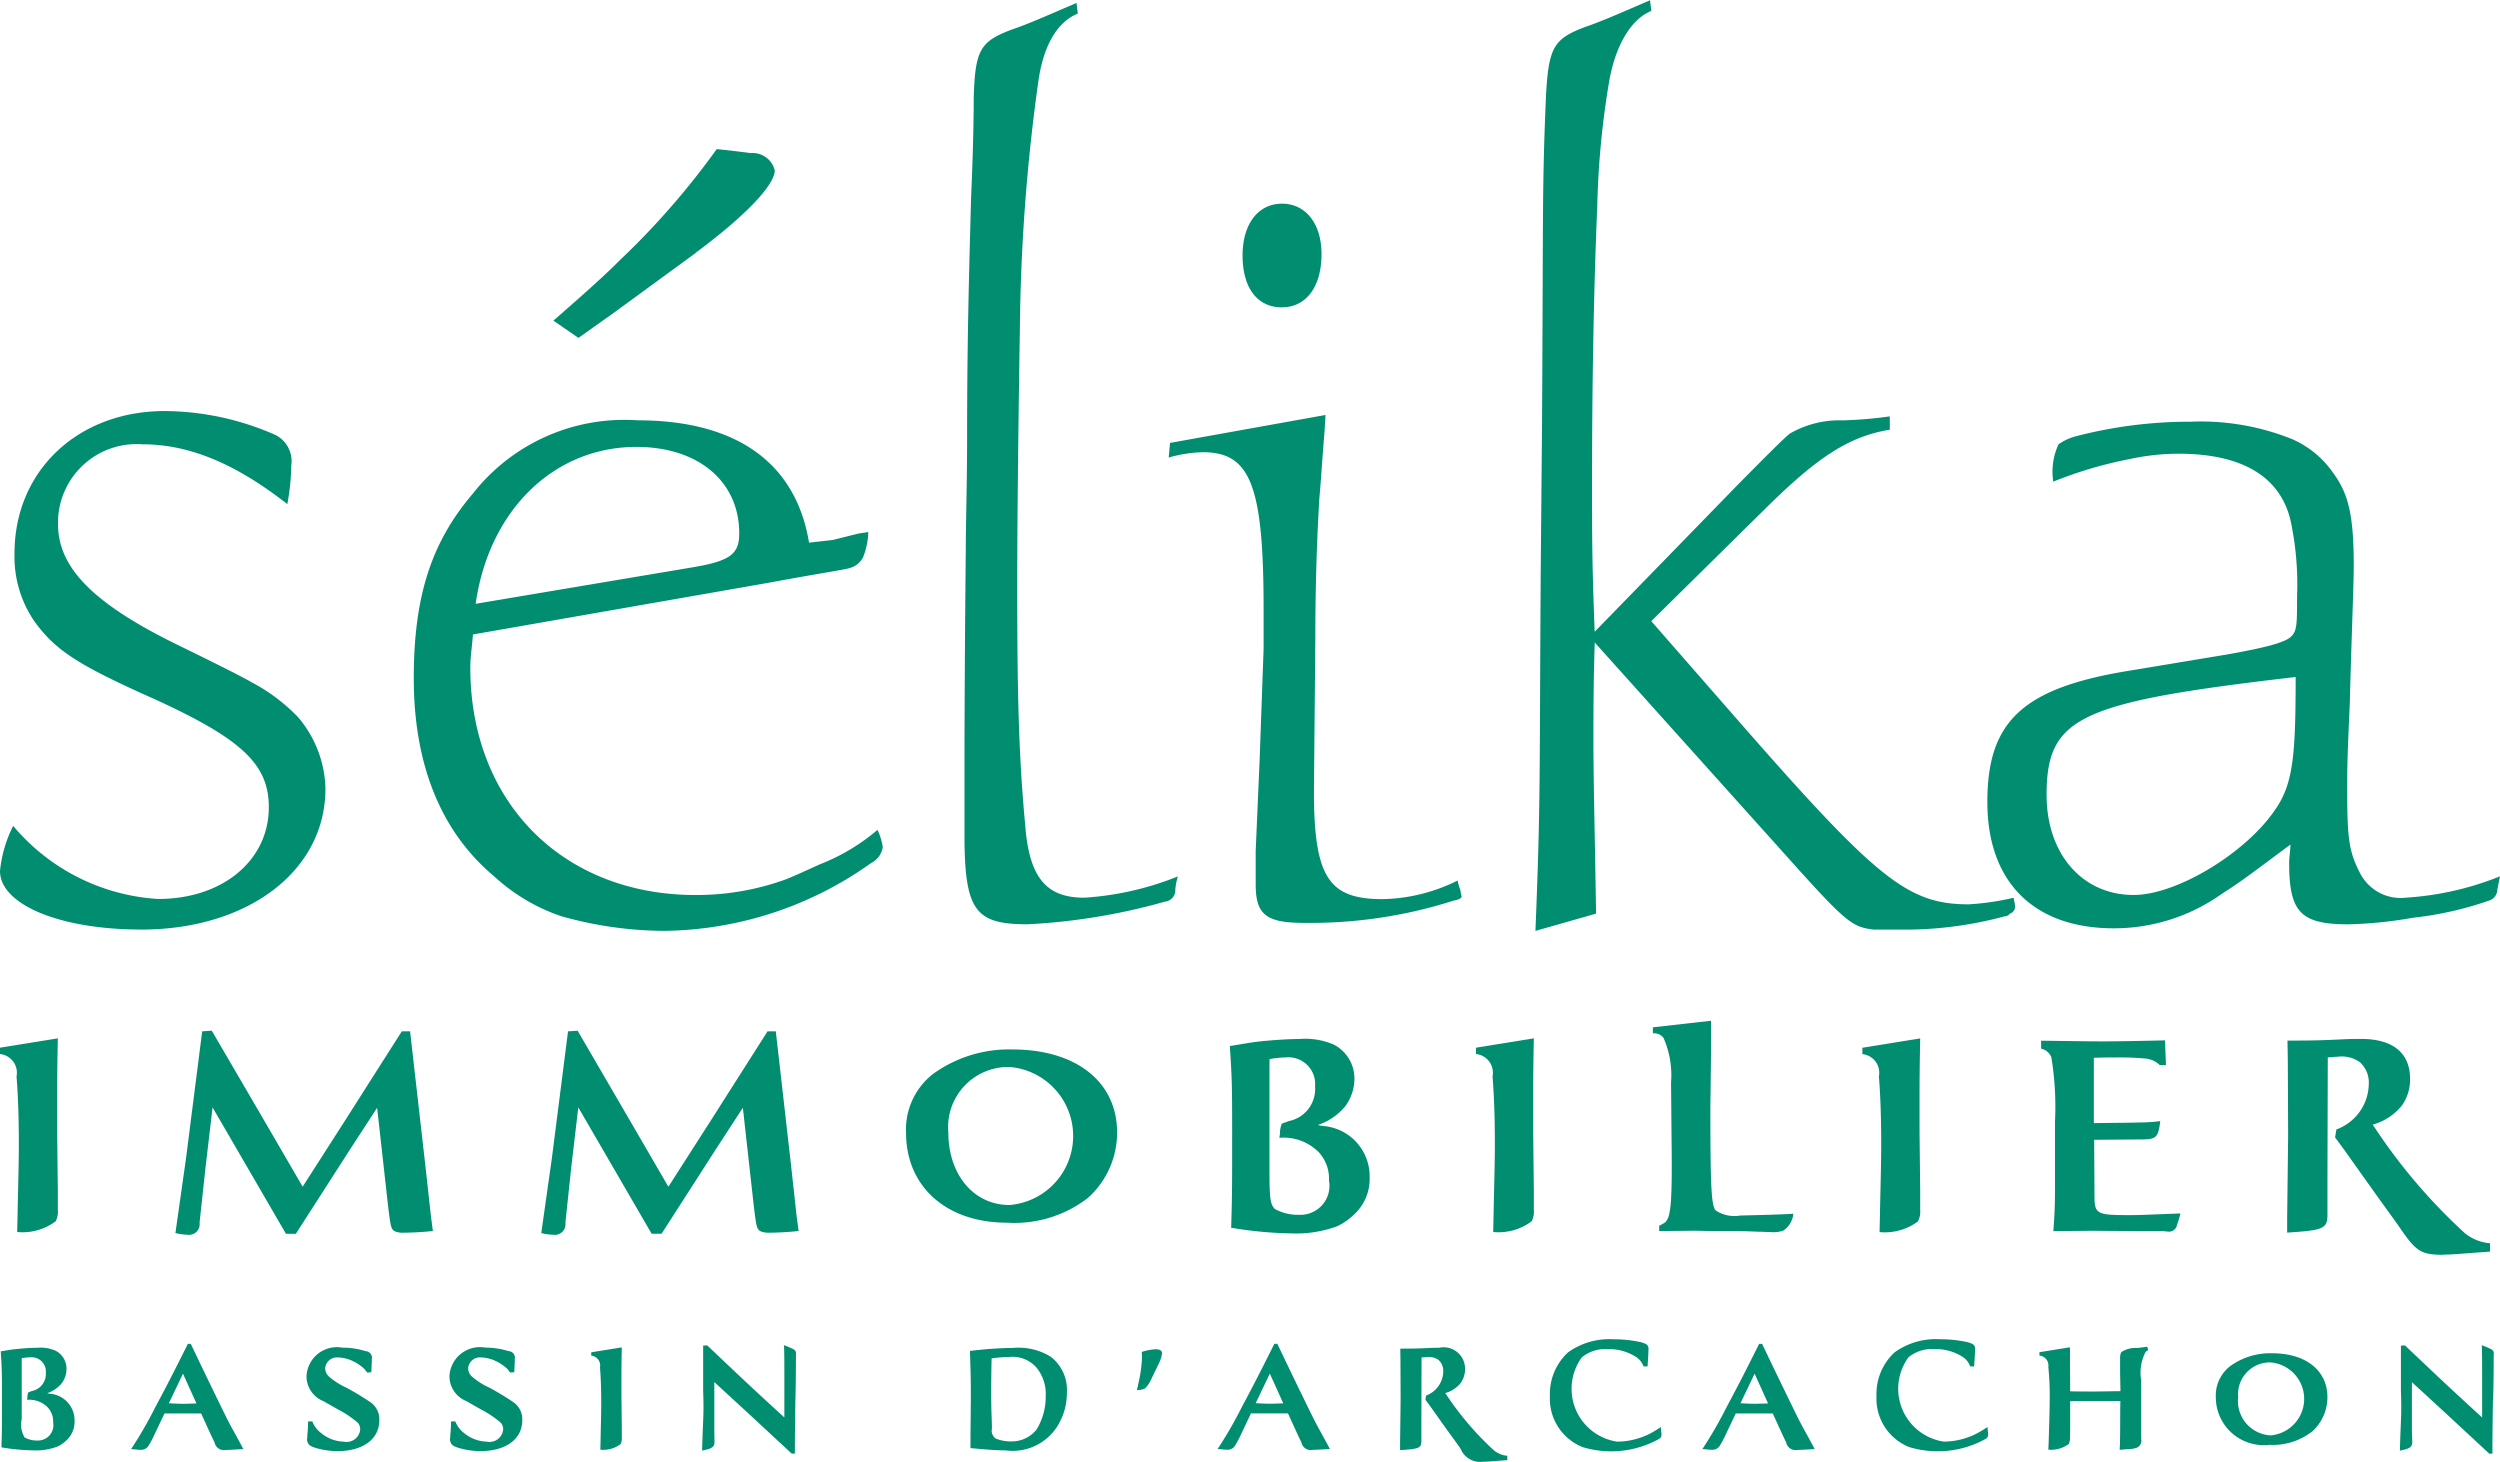 <svg xmlns="http://www.w3.org/2000/svg" width="114" height="66.656" viewBox="0 0 114 66.656">
<defs>
    <style>
      .cls-1 {
        fill: #008d70;
        fill-rule: evenodd;
      }
    </style>
  </defs>
  <path id="Forme_538" data-name="Forme 538" class="cls-1" d="M699.43,136.731c-3.726,0-6.43-1.151-6.43-2.667a5.858,5.858,0,0,1,.6-2.061,9.357,9.357,0,0,0,6.61,3.334c2.945,0,5.048-1.758,5.048-4.183,0-1.94-1.2-3.092-5.168-4.911-3.545-1.576-4.567-2.243-5.528-3.576a5.215,5.215,0,0,1-.9-3.093c0-3.758,2.885-6.486,6.851-6.486a12.656,12.656,0,0,1,5.048,1.091,1.339,1.339,0,0,1,.721,1.394,10.273,10.273,0,0,1-.18,1.758c-2.4-1.879-4.507-2.727-6.611-2.727a3.584,3.584,0,0,0-3.846,3.637c0,2,1.623,3.637,5.469,5.517,1.863,0.909,2.944,1.455,3.365,1.7a8.336,8.336,0,0,1,2.1,1.576,5.182,5.182,0,0,1,1.261,3.274c0,3.759-3.545,6.426-8.413,6.426m25.3-30.858L721,108.6l-1.623,1.152-1.141-.788c1.321-1.152,2.343-2.061,3-2.728a35.5,35.5,0,0,0,4.447-5.093c0.6,0.061,1.082.122,1.563,0.182a1.035,1.035,0,0,1,1.082.789c0,0.666-1.323,2.061-3.606,3.758m-2.7,8.851c-3.786,0-6.731,2.91-7.332,7.154l9.736-1.637c1.862-.3,2.283-0.606,2.283-1.576,0-2.364-1.863-3.941-4.687-3.941m10.7,18.976a16.546,16.546,0,0,1-9.435,3.092,17.46,17.46,0,0,1-4.688-.667,8.549,8.549,0,0,1-3.065-1.819c-2.464-2.061-3.666-5.153-3.666-9.033,0-3.7.782-6.183,2.7-8.426a8.775,8.775,0,0,1,7.512-3.335c4.507,0,7.211,1.94,7.812,5.578l1.082-.122,1.2-.3,0.42-.06a3.314,3.314,0,0,1-.24,1.152,0.952,0.952,0,0,1-.6.484c-0.12.061-1.382,0.243-3.666,0.668l-13.521,2.364c-0.06.727-.121,1.03-0.121,1.515,0,6.123,4.207,10.367,10.277,10.367a11.952,11.952,0,0,0,4.147-.727c0.3-.122.841-0.364,1.5-0.667a9.219,9.219,0,0,0,2.644-1.576,2.806,2.806,0,0,1,.24.788,0.972,0.972,0,0,1-.54.727m13.881,1.213a0.527,0.527,0,0,1-.48.545,28.149,28.149,0,0,1-6.25,1.031c-2.4,0-2.885-.606-2.885-4.122v-2.728c0-.91,0-4.305.06-10.246,0-1.213.06-2.971,0.06-5.214,0-4.85.121-8.427,0.18-10.791,0.121-2.729.121-4.244,0.121-4.547,0.06-2.243.3-2.607,1.742-3.153,0.722-.242,1.683-0.667,2.945-1.212l0.06,0.485c-0.9.364-1.562,1.395-1.8,3.092a86.707,86.707,0,0,0-.842,11.337c-0.06,3.7-.12,8.3-0.12,11.761,0,4.668.06,7.578,0.361,10.791,0.18,2.425.961,3.335,2.7,3.335a13.734,13.734,0,0,0,4.266-.971,2.759,2.759,0,0,0-.12.607m4.868-26.554c-1.142,0-1.8-.91-1.8-2.365s0.721-2.364,1.8-2.364,1.8,0.909,1.8,2.3c0,1.515-.721,2.425-1.8,2.425m7.873,27.039a21.441,21.441,0,0,1-6.851,1.031c-1.743,0-2.224-.364-2.224-1.759v-1.516l0.181-4.182,0.18-5.033v-1.818c0-5.639-.6-7.154-2.765-7.154a6.114,6.114,0,0,0-1.562.243l0.06-.667,7.091-1.274L753.4,114c-0.12,1.455-.18,2.485-0.24,3.092-0.06,1.091-.181,3.213-0.181,6.365l-0.059,6.487c-0.061,4.366.6,5.4,3.125,5.4a7.958,7.958,0,0,0,3.425-.849,1.907,1.907,0,0,0,.12.425,2.675,2.675,0,0,0,.06.3c0,0.061-.06.121-0.3,0.182m25.3,0.606a0.311,0.311,0,0,1-.24.121,17.537,17.537,0,0,1-4.327.606h-1.622c-1.022-.121-1.262-0.3-4.087-3.455l-8.654-9.639c-0.06,1.879-.06,3.334-0.06,4.364,0,2.062.06,4,.121,8l-2.765.788c0.24-5.941.18-6.668,0.24-16.248l0.061-6.789c0.059-10,0-10.792.18-15.036,0.12-2.243.36-2.607,1.8-3.152,0.721-.242,1.682-0.667,2.945-1.212l0.059,0.485c-0.9.364-1.622,1.516-1.923,3.213a39.19,39.19,0,0,0-.541,5.638c-0.18,4.243-.24,8.73-0.24,12.731,0,2.364,0,3.638.12,6.73l6.611-6.791c1.2-1.212,1.983-2,2.283-2.243a4.5,4.5,0,0,1,2.4-.606,18.809,18.809,0,0,0,2.164-.182v0.607c-1.863.3-3.305,1.273-5.529,3.455l-5.349,5.275,4.027,4.607c6.31,7.214,7.692,8.306,10.457,8.306a11.847,11.847,0,0,0,2.043-.3c0,0.121.06,0.242,0.06,0.363a0.332,0.332,0,0,1-.241.364m1.683-5.4c0,2.668,1.622,4.547,3.966,4.547,1.983,0,5.168-1.939,6.49-3.94,0.782-1.152.9-2.425,0.9-6-9.916,1.152-11.358,1.818-11.358,5.4m20.553,4.305a0.528,0.528,0,0,1-.361.485,15.748,15.748,0,0,1-3.486.788,19.152,19.152,0,0,1-2.944.3c-2.164,0-2.7-.545-2.7-2.789,0-.3.059-0.606,0.059-0.848-1.562,1.152-2.163,1.636-3.125,2.243a8.484,8.484,0,0,1-4.927,1.576c-3.666,0-5.77-2.122-5.77-5.76,0-3.7,1.623-5.213,6.551-6l4.387-.728c1.683-.3,2.7-0.546,2.945-0.849,0.24-.242.24-0.606,0.24-1.818a13.832,13.832,0,0,0-.3-3.456c-0.48-2-2.223-3.031-5.108-3.031a10.653,10.653,0,0,0-2.223.243,19,19,0,0,0-3.486,1.03,2.957,2.957,0,0,1,.24-1.7,2.379,2.379,0,0,1,.782-0.365,20.6,20.6,0,0,1,5.228-.667,11.159,11.159,0,0,1,4.628.789,4.415,4.415,0,0,1,1.863,1.516c0.721,0.97.961,1.939,0.961,4.3,0,0.848-.12,3.7-0.18,6.244-0.06,1.334-.12,2.547-0.12,3.7,0,2.425.06,3.031,0.6,4.061a2.081,2.081,0,0,0,2.1,1.092,13.739,13.739,0,0,0,4.267-.971ZM695.532,150.038a2.521,2.521,0,0,1-1.748.486l0.015-.684c0.03-1.566.06-2.386,0.06-3.313,0-1.156-.03-2.144-0.105-3.1a0.857,0.857,0,0,0-.754-1.019v-0.289l2.637-.426c-0.03,1.46-.03,2.083-0.03,2.98v1.277l0.03,2.706v0.851a0.974,0.974,0,0,1-.1.532m15.866,0.517a0.91,0.91,0,0,1-.422-0.076c-0.166-.122-0.181-0.213-0.347-1.7l-0.437-3.922-1.265,1.946-2.441,3.8h-0.452l-3.346-5.762-0.331,2.827L702.1,150.1a0.485,0.485,0,0,1-.558.547A2.422,2.422,0,0,1,701,150.57l0.075-.532,0.407-2.873,0.738-5.792,0.437-.03,2.306,3.952,1.838,3.162,1.929-3.01,2.592-4.074H711.7l0.678,5.959,0.272,2.463,0.09,0.684c-0.6.061-1.055,0.076-1.341,0.076m16.68,0a0.913,0.913,0,0,1-.422-0.076c-0.165-.122-0.181-0.213-0.346-1.7l-0.437-3.922-1.266,1.946-2.441,3.8h-0.452l-3.345-5.762-0.332,2.827-0.256,2.433a0.485,0.485,0,0,1-.558.547,2.422,2.422,0,0,1-.542-0.076l0.075-.532,0.407-2.873,0.738-5.792,0.438-.03,2.3,3.952,1.838,3.162,1.929-3.01L728,141.373h0.376l0.679,5.959,0.271,2.463,0.09,0.684c-0.6.061-1.055,0.076-1.341,0.076M739.062,143a2.74,2.74,0,0,0-2.818,2.98c0,1.93,1.161,3.313,2.788,3.313a3.158,3.158,0,0,0,.03-6.293m3.541,5.974a5.489,5.489,0,0,1-3.676,1.125c-2.773,0-4.611-1.642-4.611-4.1a3.214,3.214,0,0,1,1.2-2.66,5.908,5.908,0,0,1,3.647-1.14c2.908,0,4.776,1.475,4.776,3.786a4,4,0,0,1-1.341,2.994m10.517-2.113a2.248,2.248,0,0,0-1.777-.638,2.026,2.026,0,0,0,.03-0.214,1.113,1.113,0,0,1,.075-0.41,0.184,0.184,0,0,1,.12-0.061c0.031-.015.091-0.03,0.2-0.076a1.494,1.494,0,0,0,1.205-1.581,1.222,1.222,0,0,0-1.356-1.322,4.2,4.2,0,0,0-.723.076v5.259c0,1.095.045,1.4,0.256,1.581a2.162,2.162,0,0,0,1.1.259,1.323,1.323,0,0,0,1.356-1.566,1.773,1.773,0,0,0-.483-1.307m1.583,2.9a2.831,2.831,0,0,1-.709.487,5.363,5.363,0,0,1-2.109.334,17.985,17.985,0,0,1-2.742-.258c0.045-1.521.045-1.794,0.045-4.469,0-2.083-.015-2.432-0.106-3.816,0.558-.091.98-0.167,1.266-0.2,0.543-.06,1.326-0.121,1.9-0.121a3.287,3.287,0,0,1,1.582.258,1.744,1.744,0,0,1,.934,1.581,2.134,2.134,0,0,1-.422,1.232,2.764,2.764,0,0,1-1.251.851l0.136,0.03,0.256,0.03a2.3,2.3,0,0,1,1.974,2.326,2.2,2.2,0,0,1-.753,1.733m8.136,0.274a2.519,2.519,0,0,1-1.748.486l0.015-.684c0.03-1.566.06-2.386,0.06-3.313,0-1.156-.03-2.144-0.105-3.1a0.856,0.856,0,0,0-.754-1.019v-0.289l2.637-.426c-0.03,1.46-.03,2.083-0.03,2.98v1.277l0.03,2.706v0.851a0.974,0.974,0,0,1-.1.532m11.466,0.426a1.44,1.44,0,0,1-.587.06c-0.166,0-.362-0.015-0.573-0.015-0.648-.03-1.07-0.03-1.281-0.03h-0.738l-0.844-.015-1.627.015v-0.244a1.843,1.843,0,0,0,.271-0.152c0.241-.228.316-0.775,0.3-3.1l-0.03-3.268a4.253,4.253,0,0,0-.347-2.052,0.551,0.551,0,0,0-.482-0.2v-0.274l2.652-.3v0.775c0,0.274,0,.9-0.015,1.87,0,0.471-.015.958-0.015,1.428,0,3.527.045,4.348,0.241,4.576a1.545,1.545,0,0,0,1.146.229h0.15l1.191-.031c0.331-.015.542-0.015,1.054-0.046a1.034,1.034,0,0,1-.467.776m6.148-.426a2.521,2.521,0,0,1-1.748.486l0.015-.684c0.03-1.566.06-2.386,0.06-3.313,0-1.156-.03-2.144-0.105-3.1a0.857,0.857,0,0,0-.754-1.019v-0.289l2.637-.426c-0.03,1.46-.03,2.083-0.03,2.98v1.277l0.03,2.706v0.851a0.974,0.974,0,0,1-.105.532m11.812,0.182a0.375,0.375,0,0,1-.452.274,0.563,0.563,0,0,1-.15-0.015h-1.055l-2.23-.015-1.748.015c0.075-1.049.075-1.247,0.075-2.63v-2.356a14.088,14.088,0,0,0-.165-2.934,0.636,0.636,0,0,0-.468-0.4V141.8c1.251,0.015,2.17.031,2.8,0.031s1.582-.016,2.848-0.047l0.045,1.126h-0.286a1.062,1.062,0,0,0-.693-0.3,12.653,12.653,0,0,0-1.3-.046c-0.272,0-.513,0-1.01.015v2.98c0.934-.015,1.643-0.015,2.11-0.031a7.418,7.418,0,0,0,.919-0.061c-0.09.745-.181,0.836-0.874,0.836l-2.14.016,0.015,2.523c0,0.867.076,0.912,1.628,0.912,0.422,0,.678-0.015,1.883-0.061l0.407-.015a4.48,4.48,0,0,1-.166.547m12.16,1.338c-1,0-1.236-.152-1.913-1.125-0.151-.228-0.528-0.745-1.131-1.581-0.226-.319-0.542-0.76-0.919-1.292-0.5-.7-0.588-0.836-0.979-1.353l0.06-.365a2.243,2.243,0,0,0,1.476-2.037,1.26,1.26,0,0,0-.406-1.033,1.443,1.443,0,0,0-1.04-.243c-0.15,0-.226.015-0.422,0.03l-0.015,5.5V149.7c0,0.669-.151.744-1.838,0.851v-0.639l0.045-3.785-0.015-3.45-0.015-.882c1.19,0,1.672-.015,2.576-0.061,0.287-.015.558-0.015,0.784-0.015,1.447,0,2.23.638,2.23,1.824a2.043,2.043,0,0,1-.376,1.216,2.573,2.573,0,0,1-1.327.866,25.82,25.82,0,0,0,4.189,4.941,2.075,2.075,0,0,0,1.161.471v0.38c-1.658.122-1.763,0.137-2.125,0.137m-109.249,6.96a1.187,1.187,0,0,0-.939-0.338,0.918,0.918,0,0,0,.016-0.112,0.61,0.61,0,0,1,.039-0.217,0.094,0.094,0,0,1,.064-0.032c0.016-.008.048-0.017,0.1-0.04a0.79,0.79,0,0,0,.637-0.836,0.646,0.646,0,0,0-.717-0.7,2.236,2.236,0,0,0-.382.04v2.78a1.116,1.116,0,0,0,.135.835,1.14,1.14,0,0,0,.581.137,0.7,0.7,0,0,0,.717-0.828,0.932,0.932,0,0,0-.255-0.69m0.836,1.534a1.474,1.474,0,0,1-.374.257,2.819,2.819,0,0,1-1.115.177,9.479,9.479,0,0,1-1.449-.137c0.024-.8.024-0.947,0.024-2.362,0-1.1-.008-1.285-0.056-2.016,0.295-.048.518-0.089,0.669-0.1,0.287-.032.7-0.064,1-0.064a1.729,1.729,0,0,1,.837.137,0.921,0.921,0,0,1,.493.835,1.11,1.11,0,0,1-.223.651,1.452,1.452,0,0,1-.661.45l0.072,0.016,0.135,0.016a1.216,1.216,0,0,1,1.044,1.229,1.162,1.162,0,0,1-.4.916m5.344-3.069-0.645,1.35c0.318,0.016.478,0.024,0.645,0.024,0.135,0,.343-0.008.614-0.016Zm1.951,3.479a0.433,0.433,0,0,1-.509-0.338c-0.247-.514-0.351-0.755-0.614-1.325H700.5l-0.462.972a4.971,4.971,0,0,1-.278.522,0.409,0.409,0,0,1-.375.161,0.858,0.858,0,0,1-.143-0.008c-0.08-.009-0.167-0.016-0.263-0.024a18.565,18.565,0,0,0,1.107-1.92c0.573-1.069.828-1.575,1.481-2.877H701.7c0.7,1.471,1.234,2.563,1.592,3.294,0.271,0.546.359,0.667,0.693,1.294l0.112,0.209c-0.383.024-.709,0.04-0.789,0.04m5.065,0.056a3.827,3.827,0,0,1-.844-0.112,1.7,1.7,0,0,1-.335-0.113,0.344,0.344,0,0,1-.183-0.385,1.189,1.189,0,0,1,.008-0.169c0.016-.137.024-0.329,0.032-0.579h0.191a1.225,1.225,0,0,0,.4.531,1.684,1.684,0,0,0,1.036.393,0.622,0.622,0,0,0,.748-0.578,0.463,0.463,0,0,0-.1-0.274,4.424,4.424,0,0,0-.9-0.61l-0.677-.386a1.221,1.221,0,0,1-.772-1.14,1.389,1.389,0,0,1,1.632-1.3,3.634,3.634,0,0,1,1.067.161,0.3,0.3,0,0,1,.279.361q0,0.194-.024.6l-0.183.016c-0.064-.08-0.1-0.128-0.136-0.169a1.957,1.957,0,0,0-.517-0.353,1.676,1.676,0,0,0-.685-0.169,0.536,0.536,0,0,0-.581.49,0.516,0.516,0,0,0,.167.378,3.267,3.267,0,0,0,.788.506,11.788,11.788,0,0,1,1.091.658,0.939,0.939,0,0,1,.422.828c0,0.868-.748,1.414-1.927,1.414m6.522,0a3.834,3.834,0,0,1-.844-0.112,1.7,1.7,0,0,1-.335-0.113,0.344,0.344,0,0,1-.183-0.385,1.189,1.189,0,0,1,.008-0.169c0.016-.137.024-0.329,0.032-0.579h0.191a1.225,1.225,0,0,0,.4.531,1.684,1.684,0,0,0,1.036.393,0.622,0.622,0,0,0,.748-0.578,0.463,0.463,0,0,0-.1-0.274,4.424,4.424,0,0,0-.9-0.61l-0.677-.386a1.222,1.222,0,0,1-.773-1.14,1.391,1.391,0,0,1,1.633-1.3,3.634,3.634,0,0,1,1.067.161,0.3,0.3,0,0,1,.279.361q0,0.194-.024.6l-0.183.016c-0.064-.08-0.1-0.128-0.136-0.169a1.957,1.957,0,0,0-.517-0.353,1.676,1.676,0,0,0-.685-0.169,0.536,0.536,0,0,0-.581.49,0.516,0.516,0,0,0,.167.378,3.267,3.267,0,0,0,.788.506,11.645,11.645,0,0,1,1.091.658,0.939,0.939,0,0,1,.422.828c0,0.868-.748,1.414-1.927,1.414m6.411-.321a1.333,1.333,0,0,1-.924.257l0.008-.362c0.016-.827.032-1.261,0.032-1.751,0-.611-0.016-1.133-0.056-1.639a0.452,0.452,0,0,0-.4-0.538v-0.153l1.394-.225c-0.016.772-.016,1.1-0.016,1.575v0.674l0.016,1.431v0.449a0.514,0.514,0,0,1-.056.282m7.972-2.057c-0.008.538-.024,1.374-0.024,2.49h-0.144l-2-1.855-1.529-1.406v2.241l0.008,0.482c0,0.233-.111.314-0.565,0.4l0.008-.281c0.032-1.117.072-1.326,0.048-2.194l-0.008-.256v-2.057l0.183-.009c1.688,1.6,2.07,1.961,3.52,3.287V157.3c0-.522,0-0.98-0.008-1.357l-0.008-.257a3.986,3.986,0,0,1,.4.168,0.219,0.219,0,0,1,.143.258c0,0.45,0,1.124-.023,2.032m11-1.43a1.459,1.459,0,0,0-1.274-.49,5.82,5.82,0,0,0-.78.064q-0.036,1.772,0,2.627c0.008,0.249.015,0.442,0.015,0.571a0.439,0.439,0,0,0,.176.458,1.845,1.845,0,0,0,.692.128,1.443,1.443,0,0,0,1.171-.546,2.886,2.886,0,0,0,.414-1.543,1.9,1.9,0,0,0-.414-1.269m1.012,2.555a2.418,2.418,0,0,1-2.429,1.213c-0.343,0-.741-0.024-1.6-0.105v-0.538l0.016-1.7v-0.265c0-.571-0.008-0.908-0.04-1.928,0.343-.04.6-0.065,0.773-0.081,0.422-.032.9-0.056,1.194-0.056a2.787,2.787,0,0,1,1.712.4,1.9,1.9,0,0,1,.741,1.631,2.853,2.853,0,0,1-.366,1.422m4.539-2.7-0.287.587a1.56,1.56,0,0,1-.318.506,0.8,0.8,0,0,1-.375.072c0.032-.128.056-0.217,0.064-0.281a6.321,6.321,0,0,0,.168-1.189c0-.056-0.008-0.145-0.008-0.265a2.277,2.277,0,0,1,.636-0.121c0.2,0,.287.065,0.287,0.2a1.779,1.779,0,0,1-.167.49m5.081,0.418-0.645,1.35c0.318,0.016.478,0.024,0.645,0.024,0.135,0,.342-0.008.613-0.016Zm1.951,3.479a0.433,0.433,0,0,1-.51-0.338c-0.247-.514-0.35-0.755-0.613-1.325h-1.688l-0.462.972a4.927,4.927,0,0,1-.279.522,0.407,0.407,0,0,1-.374.161,0.869,0.869,0,0,1-.144-0.008c-0.079-.009-0.167-0.016-0.262-0.024a18.565,18.565,0,0,0,1.107-1.92c0.573-1.069.828-1.575,1.481-2.877h0.135c0.7,1.471,1.235,2.563,1.593,3.294,0.271,0.546.358,0.667,0.693,1.294l0.111,0.209c-0.382.024-.708,0.04-0.788,0.04M760.614,161a0.965,0.965,0,0,1-1.012-.594c-0.079-.121-0.278-0.394-0.6-0.836-0.119-.168-0.287-0.4-0.486-0.683-0.263-.369-0.311-0.442-0.518-0.715l0.032-.192a1.188,1.188,0,0,0,.781-1.077,0.67,0.67,0,0,0-.215-0.547,0.768,0.768,0,0,0-.55-0.128c-0.079,0-.119.008-0.223,0.016l-0.008,2.908v0.868c0,0.353-.079.394-0.971,0.45v-0.338l0.024-2-0.008-1.824-0.008-.466c0.629,0,.884-0.008,1.362-0.032,0.151-.008.294-0.008,0.413-0.008a0.975,0.975,0,0,1,1.179.964,1.082,1.082,0,0,1-.2.643,1.359,1.359,0,0,1-.7.458,13.638,13.638,0,0,0,2.214,2.611,1.1,1.1,0,0,0,.613.249v0.2c-0.876.064-.931,0.072-1.122,0.072m8.035-1.036a4.5,4.5,0,0,1-3.48.369,2.377,2.377,0,0,1-1.49-2.33,2.577,2.577,0,0,1,.829-1.992,3.229,3.229,0,0,1,2.07-.595,5.8,5.8,0,0,1,1.155.113,1.2,1.2,0,0,1,.271.08,0.239,0.239,0,0,1,.167.282c0,0.217-.016.425-0.032,0.634a0.9,0.9,0,0,1-.008.129h-0.183a0.863,0.863,0,0,0-.319-0.418,2.283,2.283,0,0,0-1.329-.37,1.686,1.686,0,0,0-1.163.37,2.435,2.435,0,0,0,1.608,3.848,3.286,3.286,0,0,0,1.044-.176,2.89,2.89,0,0,0,.47-0.2,4.571,4.571,0,0,0,.477-0.29c0.008,0.1.016,0.185,0.024,0.241a0.465,0.465,0,0,1,.008.105,0.218,0.218,0,0,1-.119.2m4.364-2.981-0.645,1.35c0.318,0.016.478,0.024,0.645,0.024,0.135,0,.342-0.008.613-0.016Zm1.951,3.479a0.434,0.434,0,0,1-.51-0.338c-0.247-.514-0.35-0.755-0.613-1.325h-1.688l-0.462.972a4.927,4.927,0,0,1-.279.522,0.407,0.407,0,0,1-.374.161,0.869,0.869,0,0,1-.144-0.008c-0.079-.009-0.167-0.016-0.262-0.024a18.565,18.565,0,0,0,1.107-1.92c0.573-1.069.828-1.575,1.481-2.877h0.135c0.7,1.471,1.235,2.563,1.593,3.294,0.271,0.546.358,0.667,0.693,1.294l0.111,0.209c-0.382.024-.708,0.04-0.788,0.04m8.577-.5a4.5,4.5,0,0,1-3.48.369,2.377,2.377,0,0,1-1.49-2.33,2.577,2.577,0,0,1,.829-1.992,3.231,3.231,0,0,1,2.07-.595,5.8,5.8,0,0,1,1.155.113,1.2,1.2,0,0,1,.271.08,0.239,0.239,0,0,1,.167.282c0,0.217-.016.425-0.032,0.634a0.9,0.9,0,0,1-.008.129H782.84a0.867,0.867,0,0,0-.318-0.418,2.288,2.288,0,0,0-1.33-.37,1.686,1.686,0,0,0-1.163.37,2.435,2.435,0,0,0,1.608,3.848,3.286,3.286,0,0,0,1.044-.176,2.89,2.89,0,0,0,.47-0.2,4.571,4.571,0,0,0,.477-0.29c0.008,0.1.016,0.185,0.024,0.241a0.465,0.465,0,0,1,.008.105,0.218,0.218,0,0,1-.119.2m7.263-3.9a2.048,2.048,0,0,0-.168,1.214v2.667a0.356,0.356,0,0,1-.215.425,1.021,1.021,0,0,1-.255.049c-0.143.008-.318,0.024-0.509,0.04,0.008-.177.016-0.3,0.016-0.386,0-.064.008-0.418,0.008-1.068,0-.169,0-0.426.008-0.772h-1c-0.334,0-.645,0-1.29.008v1.222c0,0.192-.008.345-0.008,0.449a0.6,0.6,0,0,1-.056.282,1.357,1.357,0,0,1-.931.257l0.016-.362,0.031-1.052c0.008-.346.016-0.651,0.016-0.932a13.071,13.071,0,0,0-.063-1.422,0.455,0.455,0,0,0-.406-0.522v-0.153l1.393-.225v0.852l0.008,1.157c0.446,0.008.8,0.008,1.035,0.008,0.327,0,.63-0.008,1.259-0.016l-0.016-.82v-0.651a0.683,0.683,0,0,1,.048-0.305,1.171,1.171,0,0,1,.732-0.193c0.1-.008.255-0.032,0.462-0.056l0.04,0.153a0.319,0.319,0,0,0-.159.152m5.75,0.41a1.448,1.448,0,0,0-1.49,1.575,1.569,1.569,0,0,0,1.474,1.751,1.669,1.669,0,0,0,.016-3.326m1.871,3.157a2.9,2.9,0,0,1-1.943.6,2.184,2.184,0,0,1-2.437-2.169,1.7,1.7,0,0,1,.637-1.406,3.119,3.119,0,0,1,1.927-.6c1.537,0,2.525.779,2.525,2a2.114,2.114,0,0,1-.709,1.582m8.258-1.494c-0.008.538-.024,1.374-0.024,2.49h-0.143l-2-1.855-1.529-1.406v2.241L803,160.092c0,0.233-.112.314-0.565,0.4l0.008-.281c0.032-1.117.071-1.326,0.047-2.194l-0.008-.256v-2.057l0.184-.009c1.687,1.6,2.07,1.961,3.519,3.287V157.3c0-.522,0-0.98-0.008-1.357l-0.008-.257a4.011,4.011,0,0,1,.4.168,0.22,0.22,0,0,1,.143.258c0,0.45,0,1.124-.024,2.032" transform="translate(-693 -94.344)"/>
</svg>
